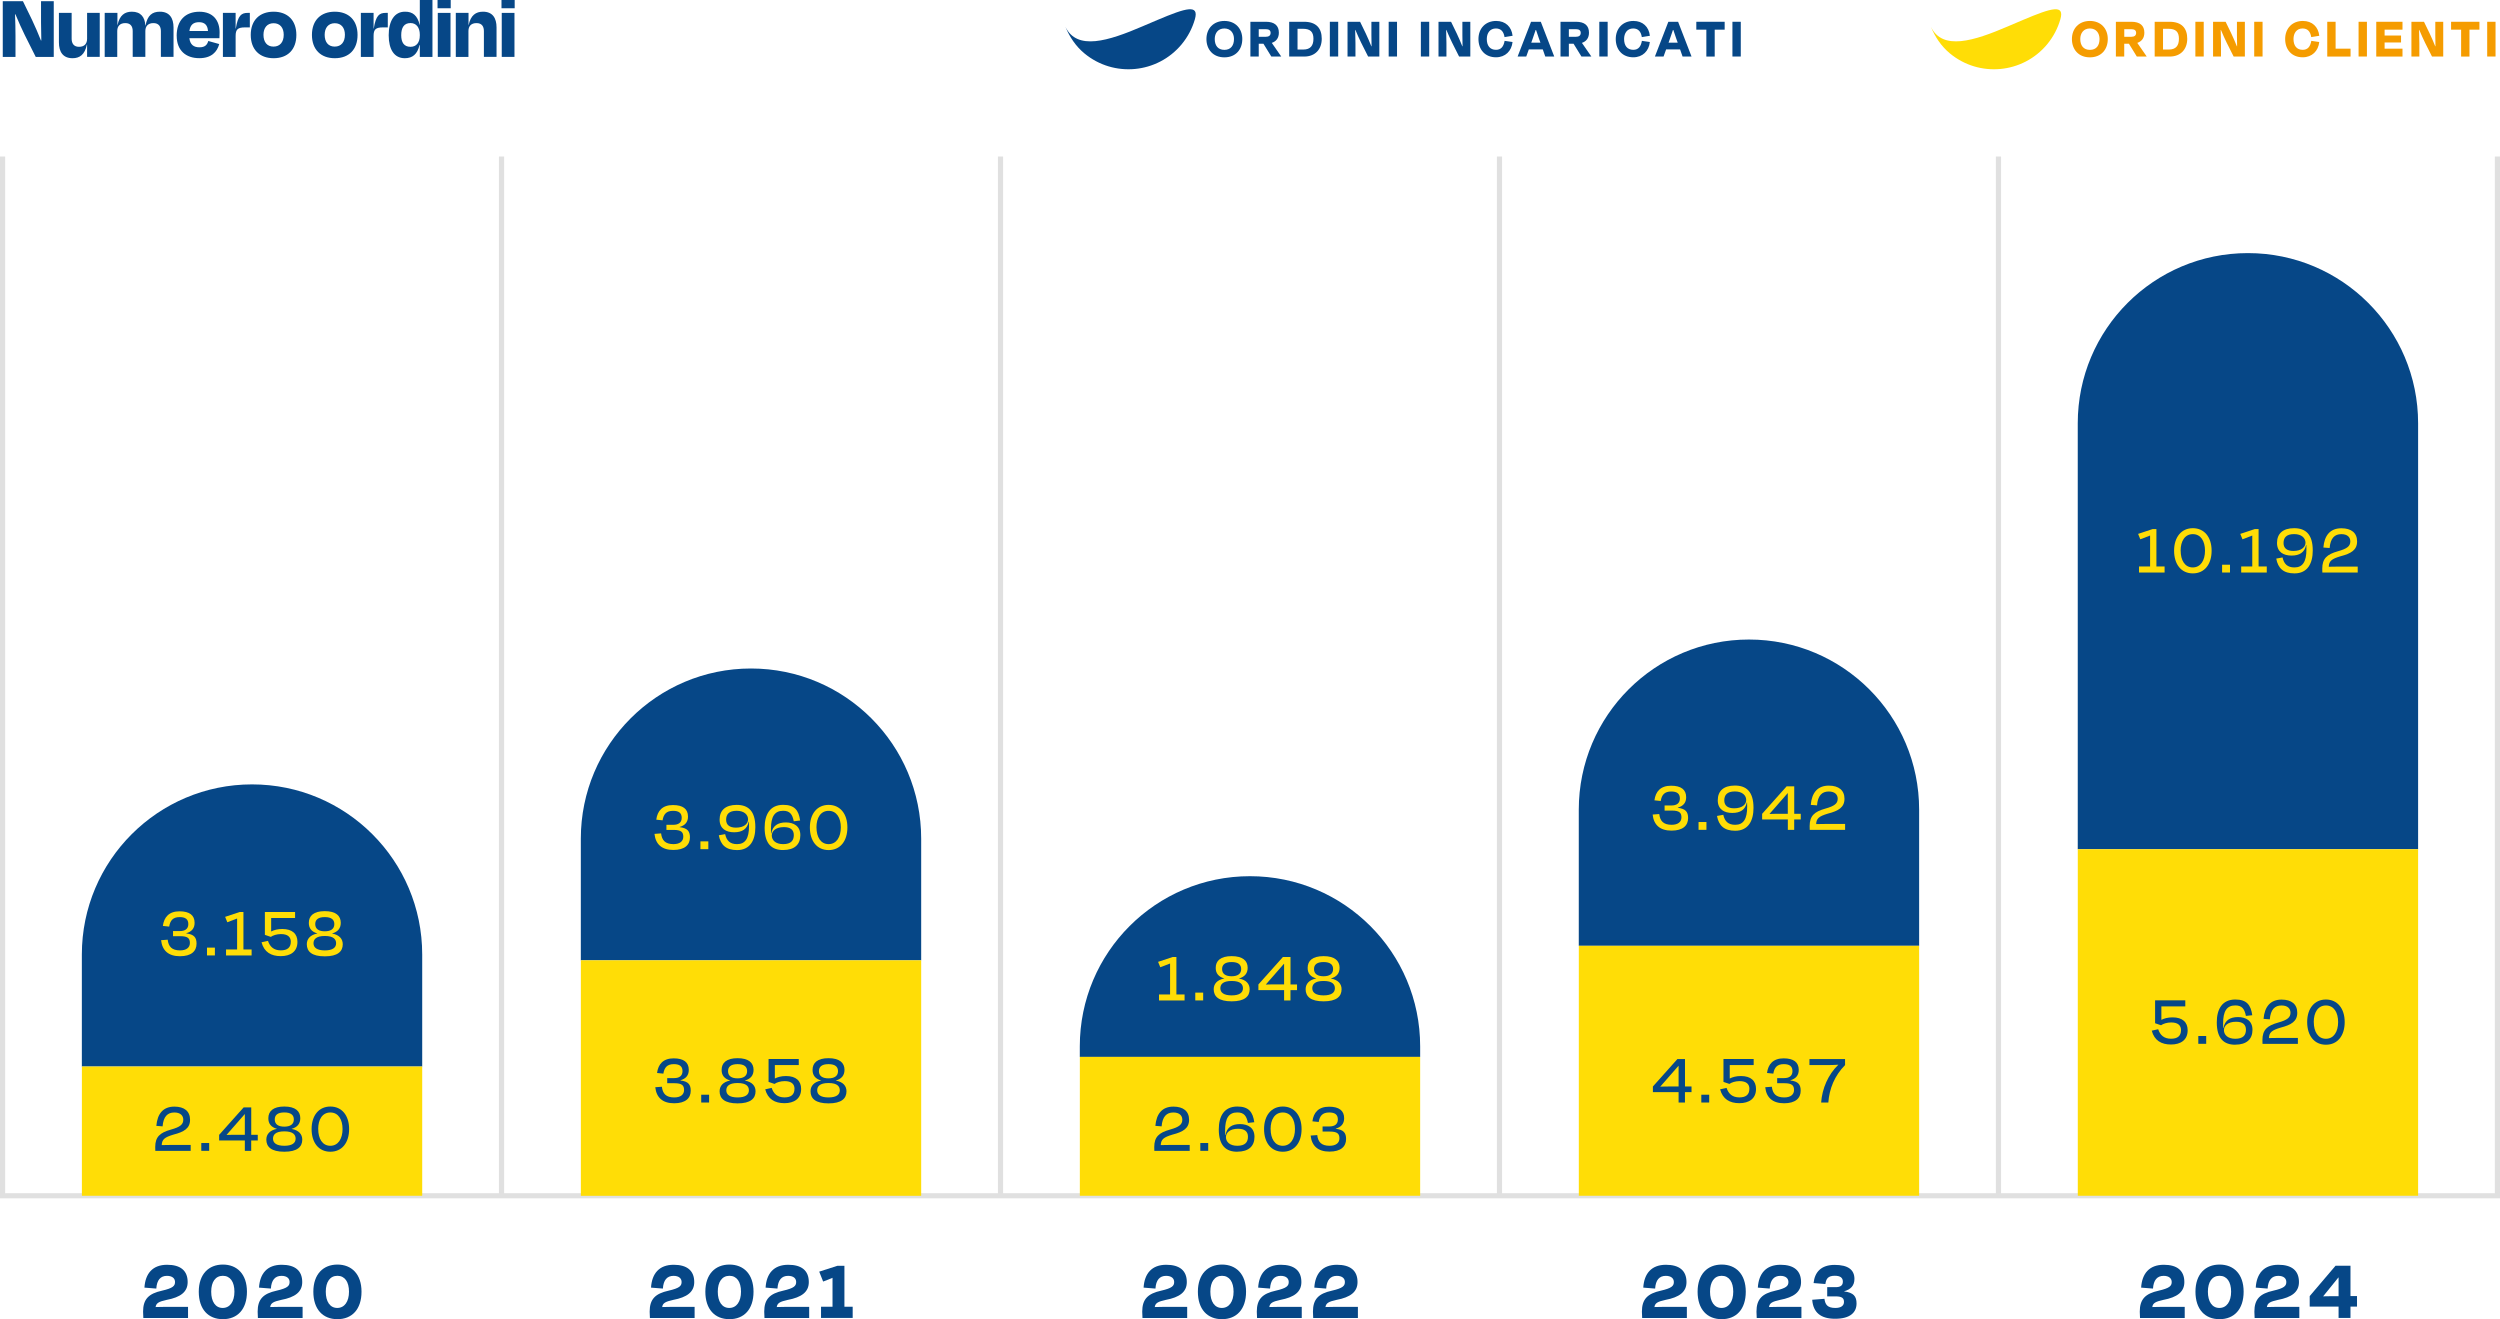 <svg xmlns="http://www.w3.org/2000/svg" xmlns:xlink="http://www.w3.org/1999/xlink" id="Livello_2" data-name="Livello 2" viewBox="0 0 605.09 319.28"><defs><style>      .cls-1, .cls-2 {        fill: none;      }      .cls-3 {        fill: #ffdd06;      }      .cls-4 {        clip-path: url(#clippath-1);      }      .cls-5 {        fill: #064787;      }      .cls-2 {        stroke: #b2b2b2;        stroke-width: 1.25px;      }      .cls-6 {        fill: #f59c00;      }      .cls-7 {        opacity: .4;      }      .cls-8 {        clip-path: url(#clippath);      }    </style><clipPath id="clippath"><rect class="cls-1" y="37.88" width="605.09" height="252.16"></rect></clipPath><clipPath id="clippath-1"><rect class="cls-1" y="37.88" width="605.09" height="252.16"></rect></clipPath></defs><g id="Livello_1-2" data-name="Livello 1"><g><g><path class="cls-5" d="M5.98,8.45c-.61-1.21-1.57-3.37-2.25-4.99h-.09c.07,1.73.11,3.82.11,5.15v5.17H.67V.29h4.88l2.2,4.52c.72,1.53,1.57,3.48,2.16,4.99h.09c-.04-1.57-.07-3.1-.07-4.32V.29h3.08v13.49h-4.36l-2.67-5.33Z"></path><path class="cls-5" d="M21.06,10.81h-.04c-.49,2.43-1.75,3.28-3.46,3.28-2.32,0-3.3-1.53-3.3-3.84V3.12h3.08v6.25c0,1.1.49,1.96,1.78,1.96s1.96-.72,1.96-1.96V3.12h3.06v10.65h-3.06v-2.97Z"></path><path class="cls-5" d="M28.42,13.78h-3.08V3.12h3.08v2.99h.02c.49-2.45,1.78-3.28,3.48-3.28,2.16,0,3.15,1.33,3.26,3.35h.04c.47-2.49,1.66-3.35,3.48-3.35,2.31,0,3.3,1.53,3.3,3.82v7.12h-3.06v-6.25c0-1.1-.52-1.93-1.8-1.93s-1.96.72-1.96,1.93v6.25h-3.06v-6.25c0-1.1-.49-1.93-1.78-1.93s-1.96.72-1.96,1.93v6.25Z"></path><path class="cls-5" d="M42.76,8.68c0-3.69,2.05-5.84,5.51-5.84,3.28,0,4.88,2.09,4.88,4.99,0,.47,0,.83-.04,1.42h-7.28c.2,1.53,1.01,2.2,2.45,2.2s1.89-.7,2.13-1.53l2.65.74c-.52,1.93-1.91,3.42-4.83,3.42-3.21,0-5.46-1.84-5.46-5.39ZM45.84,7.51h4.5c-.09-1.42-.79-2.14-2.16-2.14s-2.14.63-2.34,2.14Z"></path><path class="cls-5" d="M53.95,13.78V3.12h3.08v3.8h.04c.52-3.24,1.39-3.8,2.88-3.8h.52v3.51h-1.17c-1.73,0-2.27.47-2.27,2.07v5.08h-3.08Z"></path><path class="cls-5" d="M60.69,8.45c0-3.55,2.16-5.62,5.53-5.62s5.51,2.07,5.51,5.62-2.09,5.64-5.51,5.64-5.53-2.14-5.53-5.64ZM63.77,8.43c0,1.73.85,2.85,2.43,2.85s2.47-1.12,2.47-2.85-.9-2.81-2.45-2.81-2.45,1.1-2.45,2.81Z"></path><path class="cls-5" d="M75.5,8.45c0-3.55,2.16-5.62,5.53-5.62s5.51,2.07,5.51,5.62-2.09,5.64-5.51,5.64-5.53-2.14-5.53-5.64ZM78.58,8.43c0,1.73.85,2.85,2.43,2.85s2.47-1.12,2.47-2.85-.9-2.81-2.45-2.81-2.45,1.1-2.45,2.81Z"></path><path class="cls-5" d="M87.34,13.78V3.12h3.08v3.8h.04c.52-3.24,1.39-3.8,2.88-3.8h.52v3.51h-1.17c-1.73,0-2.27.47-2.27,2.07v5.08h-3.08Z"></path><path class="cls-5" d="M101.61,10.9h-.07c-.52,2.25-1.73,3.19-3.55,3.19-2.58,0-3.91-2.11-3.91-5.57s1.39-5.71,3.96-5.69c1.84-.02,3.01.92,3.53,3.19h.04V0h3.06v13.78h-3.06v-2.88ZM101.61,8.59v-.2c0-1.73-.85-2.81-2.25-2.81-1.55,0-2.25,1.08-2.25,2.94,0,1.75.67,2.81,2.25,2.81,1.39,0,2.25-.99,2.25-2.74Z"></path><path class="cls-5" d="M105.9,2V0h3.19v2h-3.19ZM105.96,13.78V3.12h3.08v10.65h-3.08Z"></path><path class="cls-5" d="M113.4,13.78h-3.08V3.12h3.08v2.99h.02c.49-2.45,1.78-3.28,3.48-3.28,2.32,0,3.28,1.53,3.28,3.82v7.12h-3.06v-6.25c0-1.1-.49-1.93-1.78-1.93s-1.96.72-1.96,1.93v6.25Z"></path><path class="cls-5" d="M121.38,2V0h3.19v2h-3.19ZM121.44,13.78V3.12h3.08v10.65h-3.08Z"></path></g><g class="cls-7"><g class="cls-8"><g class="cls-4"><polyline class="cls-2" points=".62 37.88 .62 289.42 604.47 289.42 604.47 37.88"></polyline><line class="cls-2" x1="121.39" y1="37.88" x2="121.39" y2="289.42"></line><line class="cls-2" x1="483.7" y1="37.88" x2="483.7" y2="289.42"></line><line class="cls-2" x1="362.93" y1="37.88" x2="362.93" y2="289.42"></line><line class="cls-2" x1="242.16" y1="37.88" x2="242.16" y2="289.42"></line></g></g></g><g><path class="cls-5" d="M37.82,311.88l-2.86-.23c.21-3.39,1.96-5.53,5.49-5.53,3.18,0,4.97,1.37,4.97,4.19,0,2.4-1.75,3.68-5.09,4.31-1.89.42-2.53.76-2.67,1.73.74-.02,1.52-.04,2.06-.04h5.79v2.69h-10.82c-.04-.5-.06-.99-.06-1.54,0-3.03,1.37-4.36,4.57-5.07,2.65-.61,3.16-1.14,3.16-2.1,0-.84-.61-1.49-1.96-1.49-1.56,0-2.44,1.03-2.57,3.09Z"></path><path class="cls-5" d="M59.77,312.64c0,4.27-2.31,6.65-5.83,6.65s-5.83-2.38-5.83-6.65,2.42-6.57,5.83-6.57,5.83,2.29,5.83,6.57ZM51.12,312.64c0,2.38,1.01,3.93,2.78,3.93s2.84-1.56,2.84-3.93-1.01-3.85-2.8-3.85-2.82,1.47-2.82,3.85Z"></path><path class="cls-5" d="M65.55,311.88l-2.86-.23c.21-3.39,1.96-5.53,5.49-5.53,3.18,0,4.97,1.37,4.97,4.19,0,2.4-1.75,3.68-5.09,4.31-1.89.42-2.53.76-2.67,1.73.74-.02,1.52-.04,2.06-.04h5.79v2.69h-10.82c-.04-.5-.06-.99-.06-1.54,0-3.03,1.37-4.36,4.57-5.07,2.65-.61,3.16-1.14,3.16-2.1,0-.84-.61-1.49-1.96-1.49-1.56,0-2.44,1.03-2.57,3.09Z"></path><path class="cls-5" d="M87.5,312.64c0,4.27-2.31,6.65-5.83,6.65s-5.83-2.38-5.83-6.65,2.42-6.57,5.83-6.57,5.83,2.29,5.83,6.57ZM78.85,312.64c0,2.38,1.01,3.93,2.78,3.93s2.84-1.56,2.84-3.93-1.01-3.85-2.8-3.85-2.82,1.47-2.82,3.85Z"></path></g><g><path class="cls-5" d="M160.43,311.88l-2.86-.23c.21-3.39,1.96-5.53,5.49-5.53,3.18,0,4.97,1.37,4.97,4.19,0,2.4-1.75,3.68-5.09,4.31-1.89.42-2.53.76-2.67,1.73.74-.02,1.52-.04,2.06-.04h5.79v2.69h-10.82c-.04-.5-.06-.99-.06-1.54,0-3.03,1.37-4.36,4.57-5.07,2.65-.61,3.16-1.14,3.16-2.1,0-.84-.61-1.49-1.96-1.49-1.56,0-2.44,1.03-2.57,3.09Z"></path><path class="cls-5" d="M182.38,312.64c0,4.27-2.31,6.65-5.83,6.65s-5.83-2.38-5.83-6.65,2.42-6.57,5.83-6.57,5.83,2.29,5.83,6.57ZM173.73,312.64c0,2.38,1.01,3.93,2.78,3.93s2.84-1.56,2.84-3.93-1.01-3.85-2.8-3.85-2.82,1.47-2.82,3.85Z"></path><path class="cls-5" d="M188.16,311.88l-2.86-.23c.21-3.39,1.96-5.53,5.49-5.53,3.18,0,4.97,1.37,4.97,4.19,0,2.4-1.75,3.68-5.09,4.31-1.89.42-2.53.76-2.67,1.73.74-.02,1.52-.04,2.06-.04h5.79v2.69h-10.82c-.04-.5-.06-.99-.06-1.54,0-3.03,1.37-4.36,4.57-5.07,2.65-.61,3.16-1.14,3.16-2.1,0-.84-.61-1.49-1.96-1.49-1.56,0-2.44,1.03-2.57,3.09Z"></path><path class="cls-5" d="M198.72,318.99v-2.71h2.78v-7.01c-.65.29-1.35.57-2.27.91l-.95-2.4,4.4-1.41h1.7v9.91h2v2.71h-7.66Z"></path></g><g><path class="cls-5" d="M279.65,311.88l-2.86-.23c.21-3.39,1.96-5.53,5.49-5.53,3.18,0,4.97,1.37,4.97,4.19,0,2.4-1.75,3.68-5.09,4.31-1.89.42-2.53.76-2.67,1.73.74-.02,1.52-.04,2.06-.04h5.79v2.69h-10.82c-.04-.5-.06-.99-.06-1.54,0-3.03,1.37-4.36,4.57-5.07,2.65-.61,3.16-1.14,3.16-2.1,0-.84-.61-1.49-1.96-1.49-1.56,0-2.44,1.03-2.57,3.09Z"></path><path class="cls-5" d="M301.59,312.64c0,4.27-2.31,6.65-5.83,6.65s-5.83-2.38-5.83-6.65,2.42-6.57,5.83-6.57,5.83,2.29,5.83,6.57ZM292.95,312.64c0,2.38,1.01,3.93,2.78,3.93s2.84-1.56,2.84-3.93-1.01-3.85-2.8-3.85-2.82,1.47-2.82,3.85Z"></path><path class="cls-5" d="M307.38,311.88l-2.86-.23c.21-3.39,1.96-5.53,5.49-5.53,3.18,0,4.97,1.37,4.97,4.19,0,2.4-1.75,3.68-5.09,4.31-1.89.42-2.53.76-2.67,1.73.74-.02,1.52-.04,2.06-.04h5.79v2.69h-10.82c-.04-.5-.06-.99-.06-1.54,0-3.03,1.37-4.36,4.57-5.07,2.65-.61,3.16-1.14,3.16-2.1,0-.84-.61-1.49-1.96-1.49-1.56,0-2.44,1.03-2.57,3.09Z"></path><path class="cls-5" d="M320.97,311.88l-2.86-.23c.21-3.39,1.96-5.53,5.49-5.53,3.18,0,4.97,1.37,4.97,4.19,0,2.4-1.75,3.68-5.09,4.31-1.89.42-2.53.76-2.67,1.73.74-.02,1.52-.04,2.06-.04h5.79v2.69h-10.82c-.04-.5-.06-.99-.06-1.54,0-3.03,1.37-4.36,4.57-5.07,2.65-.61,3.16-1.14,3.16-2.1,0-.84-.61-1.49-1.96-1.49-1.56,0-2.44,1.03-2.57,3.09Z"></path></g><g><path class="cls-5" d="M400.59,311.88l-2.86-.23c.21-3.39,1.96-5.53,5.49-5.53,3.18,0,4.97,1.37,4.97,4.19,0,2.4-1.75,3.68-5.09,4.31-1.89.42-2.53.76-2.67,1.73.74-.02,1.52-.04,2.06-.04h5.79v2.69h-10.82c-.04-.5-.06-.99-.06-1.54,0-3.03,1.37-4.36,4.57-5.07,2.65-.61,3.16-1.14,3.16-2.1,0-.84-.61-1.49-1.96-1.49-1.56,0-2.44,1.03-2.57,3.09Z"></path><path class="cls-5" d="M422.54,312.64c0,4.27-2.31,6.65-5.83,6.65s-5.83-2.38-5.83-6.65,2.42-6.57,5.83-6.57,5.83,2.29,5.83,6.57ZM413.89,312.64c0,2.38,1.01,3.93,2.78,3.93s2.84-1.56,2.84-3.93-1.01-3.85-2.8-3.85-2.82,1.47-2.82,3.85Z"></path><path class="cls-5" d="M428.32,311.88l-2.86-.23c.21-3.39,1.96-5.53,5.49-5.53,3.18,0,4.97,1.37,4.97,4.19,0,2.4-1.75,3.68-5.09,4.31-1.89.42-2.53.76-2.67,1.73.74-.02,1.52-.04,2.06-.04h5.79v2.69h-10.82c-.04-.5-.06-.99-.06-1.54,0-3.03,1.37-4.36,4.57-5.07,2.65-.61,3.16-1.14,3.16-2.1,0-.84-.61-1.49-1.96-1.49-1.56,0-2.44,1.03-2.57,3.09Z"></path><path class="cls-5" d="M438.61,314.59l2.97-.23c.19,1.37.69,2.21,2.65,2.21,1.37,0,2.08-.55,2.08-1.45s-.44-1.35-2.04-1.35h-2.02v-2.23h2.02c1.12,0,1.77-.36,1.77-1.33s-.65-1.43-1.96-1.43c-1.64,0-2.1.74-2.27,2l-2.86-.23c.29-2.69,1.85-4.4,5.11-4.4s4.78,1.2,4.78,3.39c0,1.62-.88,2.55-2.48,2.99v.04c2.27.29,2.99,1.2,2.99,2.92,0,2.15-1.52,3.7-5.2,3.7-3.41,0-5.3-1.47-5.53-4.61Z"></path></g><g><path class="cls-5" d="M521.09,311.88l-2.86-.23c.21-3.39,1.96-5.53,5.49-5.53,3.18,0,4.97,1.37,4.97,4.19,0,2.4-1.75,3.68-5.09,4.31-1.89.42-2.53.76-2.67,1.73.74-.02,1.52-.04,2.06-.04h5.79v2.69h-10.82c-.04-.5-.06-.99-.06-1.54,0-3.03,1.37-4.36,4.57-5.07,2.65-.61,3.16-1.14,3.16-2.1,0-.84-.61-1.49-1.96-1.49-1.56,0-2.44,1.03-2.57,3.09Z"></path><path class="cls-5" d="M543.04,312.64c0,4.27-2.31,6.65-5.83,6.65s-5.83-2.38-5.83-6.65,2.42-6.57,5.83-6.57,5.83,2.29,5.83,6.57ZM534.39,312.64c0,2.38,1.01,3.93,2.78,3.93s2.84-1.56,2.84-3.93-1.01-3.85-2.8-3.85-2.82,1.47-2.82,3.85Z"></path><path class="cls-5" d="M548.83,311.88l-2.86-.23c.21-3.39,1.96-5.53,5.49-5.53,3.18,0,4.97,1.37,4.97,4.19,0,2.4-1.75,3.68-5.09,4.31-1.89.42-2.53.76-2.67,1.73.74-.02,1.52-.04,2.06-.04h5.79v2.69h-10.82c-.04-.5-.06-.99-.06-1.54,0-3.03,1.37-4.36,4.57-5.07,2.65-.61,3.16-1.14,3.16-2.1,0-.84-.61-1.49-1.96-1.49-1.56,0-2.44,1.03-2.57,3.09Z"></path><path class="cls-5" d="M568.9,316.25v2.74h-2.88v-2.74h-6.99v-2.55l6.25-7.34h3.62v7.34h1.58v2.55h-1.58ZM566.02,313.71v-4.5l-.04-.02-3.7,4.57c.9-.04,1.7-.04,2.29-.04h1.45Z"></path></g><g><path class="cls-5" d="M502.9,205.54h82.37v-103.09c0-22.75-18.44-41.19-41.19-41.19s-41.19,18.44-41.19,41.19v103.09Z"></path><rect class="cls-3" x="502.9" y="205.54" width="82.37" height="83.88"></rect><path class="cls-5" d="M382.13,228.92h82.37v-32.95c0-22.75-18.44-41.18-41.19-41.18s-41.19,18.44-41.19,41.18v32.95Z"></path><rect class="cls-3" x="382.13" y="228.92" width="82.37" height="60.5"></rect><path class="cls-5" d="M140.59,232.43h82.37v-29.45c0-22.75-18.44-41.18-41.19-41.18s-41.19,18.44-41.19,41.18v29.45Z"></path><rect class="cls-3" x="140.59" y="232.43" width="82.37" height="57"></rect><path class="cls-5" d="M19.82,258.14h82.37v-27.11c0-22.75-18.44-41.18-41.19-41.18s-41.19,18.44-41.19,41.18v27.11Z"></path><rect class="cls-3" x="19.82" y="258.14" width="82.37" height="31.28"></rect><path class="cls-5" d="M261.36,255.81h82.37v-2.56c0-22.75-18.44-41.18-41.19-41.18s-41.19,18.44-41.19,41.18v2.56Z"></path><rect class="cls-3" x="261.36" y="255.8" width="82.37" height="33.62"></rect></g><g><path class="cls-5" d="M39.35,272.62l-1.51-.12c.25-2.98,1.68-4.66,4.37-4.66,2.4,0,3.79,1.12,3.79,3.19s-1.46,2.93-4,3.58c-2.17.65-2.79,1.16-2.86,2.54.81-.02,1.84-.04,2.61-.04h4.4v1.44h-8.56c-.02-.3-.02-.61-.02-.93,0-2.45,1.14-3.47,3.77-4.21,2.28-.63,3.02-1.26,3.02-2.4,0-.98-.68-1.75-2.17-1.75-1.63,0-2.65.98-2.84,3.37Z"></path><path class="cls-5" d="M50.63,276.65v1.89h-1.91v-1.89h1.91Z"></path><path class="cls-5" d="M60.8,276.04v2.51h-1.54v-2.51h-6.22v-1.37l5.93-6.64h1.84v6.64h1.58v1.37h-1.58ZM59.26,274.67v-4.98l-.04-.02-4.4,5.03c.86-.04,1.68-.04,2.33-.04h2.1Z"></path><path class="cls-5" d="M64.46,275.83c0-1.26.79-2.26,2.59-2.61-1.37-.37-2.12-1.21-2.1-2.58,0-1.68,1.16-2.82,3.86-2.82s3.87,1.14,3.87,2.82c0,1.37-.75,2.21-2.1,2.58v.02c1.79.33,2.58,1.33,2.58,2.59,0,1.75-1.21,2.93-4.35,2.93s-4.35-1.17-4.35-2.93ZM66.08,275.6c0,1.07.88,1.72,2.74,1.72s2.73-.65,2.73-1.72c0-.89-.53-1.77-2.73-1.77s-2.74.88-2.74,1.77ZM66.5,270.95c0,1.23.95,1.74,2.31,1.74s2.31-.51,2.31-1.74c0-1.03-.65-1.7-2.31-1.7s-2.31.67-2.31,1.7Z"></path><path class="cls-5" d="M84.5,273.27c0,3.3-1.72,5.49-4.54,5.49s-4.54-2.19-4.54-5.49,1.77-5.45,4.54-5.45,4.54,2.16,4.54,5.45ZM77.02,273.27c0,2.33,1.02,4.05,2.93,4.05s2.96-1.72,2.96-4.05-1.03-4.01-2.95-4.01-2.95,1.67-2.95,4.01Z"></path></g><g><path class="cls-3" d="M38.99,227.56l1.6-.12c.19,1.67,1,2.59,3,2.59,1.51,0,2.37-.68,2.37-1.79s-.49-1.65-2.33-1.65h-1.75v-1.24h1.7c1.12,0,2-.47,2-1.68s-.74-1.7-2.1-1.7c-1.65,0-2.3.86-2.53,2.3l-1.53-.16c.28-2.14,1.49-3.54,4.03-3.54,2.4,0,3.65.93,3.65,2.79,0,1.35-.72,2.14-2.02,2.51v.05c1.89.23,2.49.98,2.49,2.47,0,1.82-1.25,3.05-4.02,3.05s-4.29-1.37-4.56-3.88Z"></path><path class="cls-3" d="M52.01,229.36v1.89h-1.91v-1.89h1.91Z"></path><path class="cls-3" d="M54.71,231.26v-1.46h2.68v-7.49c-.74.3-1.53.61-2.37.91l-.53-1.31,3.52-1.17h.91v9.06h1.98v1.46h-6.21Z"></path><path class="cls-3" d="M70.39,227.96c0-1.17-.74-1.88-2.4-1.88-1,0-1.95.32-2.44.68l-1.44-.49v-5.54h7.31v1.46h-5.79v3.26c.67-.35,1.58-.6,2.7-.6,2.44,0,3.66,1.19,3.66,3.12,0,2.37-1.7,3.45-4.03,3.45s-4.02-.96-4.66-3.35l1.56-.35c.47,1.42,1.4,2.3,3.1,2.3,1.56,0,2.42-.65,2.42-2.07Z"></path><path class="cls-3" d="M74.26,228.54c0-1.26.79-2.26,2.59-2.61-1.37-.37-2.12-1.21-2.1-2.58,0-1.68,1.16-2.82,3.86-2.82s3.87,1.14,3.87,2.82c0,1.37-.75,2.21-2.1,2.58v.02c1.79.33,2.58,1.33,2.58,2.59,0,1.75-1.21,2.93-4.35,2.93s-4.35-1.17-4.35-2.93ZM75.88,228.31c0,1.07.88,1.72,2.74,1.72s2.73-.65,2.73-1.72c0-.89-.53-1.77-2.73-1.77s-2.74.88-2.74,1.77ZM76.3,223.67c0,1.23.95,1.74,2.31,1.74s2.31-.51,2.31-1.74c0-1.03-.65-1.7-2.31-1.7s-2.31.67-2.31,1.7Z"></path></g><g><path class="cls-5" d="M281.15,272.62l-1.51-.12c.25-2.98,1.68-4.66,4.37-4.66,2.4,0,3.79,1.12,3.79,3.19s-1.46,2.93-4,3.58c-2.17.65-2.79,1.16-2.86,2.54.81-.02,1.84-.04,2.61-.04h4.4v1.44h-8.56c-.02-.3-.02-.61-.02-.93,0-2.45,1.14-3.47,3.77-4.21,2.28-.63,3.02-1.26,3.02-2.4,0-.98-.68-1.75-2.17-1.75-1.63,0-2.65.98-2.84,3.37Z"></path><path class="cls-5" d="M292.43,276.65v1.89h-1.91v-1.89h1.91Z"></path><path class="cls-5" d="M299.44,278.76c-2.65,0-4.45-1.42-4.45-5.4,0-3.14,1.25-5.54,4.49-5.54,2.77,0,3.75,1.33,4.1,3.8l-1.54.17c-.33-1.67-.93-2.54-2.56-2.54-2.09,0-2.96,1.42-2.96,4.38,0,.32.02.6.02,1.09h.07c.32-1.86,1.61-2.65,3.51-2.65s3.51.86,3.51,3.09-1.38,3.59-4.17,3.59ZM296.72,275.23c0,1.14.93,2.09,2.75,2.09,1.93,0,2.58-.91,2.58-2.19s-.81-1.93-2.4-1.93c-2.02,0-2.93.98-2.93,2.03Z"></path><path class="cls-5" d="M315.03,273.27c0,3.3-1.72,5.49-4.54,5.49s-4.54-2.19-4.54-5.49,1.77-5.45,4.54-5.45,4.54,2.16,4.54,5.45ZM307.54,273.27c0,2.33,1.02,4.05,2.93,4.05s2.96-1.72,2.96-4.05-1.03-4.01-2.95-4.01-2.95,1.67-2.95,4.01Z"></path><path class="cls-5" d="M317.22,274.85l1.6-.12c.19,1.67,1,2.59,3,2.59,1.51,0,2.37-.68,2.37-1.79s-.49-1.65-2.33-1.65h-1.75v-1.24h1.7c1.12,0,2-.47,2-1.68s-.74-1.7-2.1-1.7c-1.65,0-2.3.86-2.53,2.3l-1.53-.16c.28-2.14,1.49-3.54,4.03-3.54,2.4,0,3.65.93,3.65,2.79,0,1.35-.72,2.14-2.02,2.51v.05c1.89.23,2.49.98,2.49,2.47,0,1.82-1.25,3.05-4.02,3.05s-4.29-1.37-4.56-3.88Z"></path></g><g><path class="cls-3" d="M280.52,242.15v-1.46h2.68v-7.49c-.74.3-1.53.61-2.37.91l-.53-1.31,3.52-1.17h.91v9.06h1.98v1.46h-6.21Z"></path><path class="cls-3" d="M291.21,240.25v1.89h-1.91v-1.89h1.91Z"></path><path class="cls-3" d="M293.76,239.43c0-1.26.79-2.26,2.59-2.61-1.37-.37-2.12-1.21-2.1-2.58,0-1.68,1.16-2.82,3.86-2.82s3.87,1.14,3.87,2.82c0,1.37-.75,2.21-2.1,2.58v.02c1.79.33,2.58,1.33,2.58,2.59,0,1.75-1.21,2.93-4.35,2.93s-4.35-1.17-4.35-2.93ZM295.37,239.2c0,1.07.88,1.72,2.74,1.72s2.73-.65,2.73-1.72c0-.89-.53-1.77-2.73-1.77s-2.74.88-2.74,1.77ZM295.79,234.55c0,1.23.95,1.74,2.31,1.74s2.31-.51,2.31-1.74c0-1.03-.65-1.7-2.31-1.7s-2.31.67-2.31,1.7Z"></path><path class="cls-3" d="M312.34,239.64v2.51h-1.54v-2.51h-6.22v-1.37l5.93-6.64h1.84v6.64h1.58v1.37h-1.58ZM310.8,238.27v-4.98l-.04-.02-4.4,5.03c.86-.04,1.68-.04,2.33-.04h2.1Z"></path><path class="cls-3" d="M316.01,239.43c0-1.26.79-2.26,2.59-2.61-1.37-.37-2.12-1.21-2.1-2.58,0-1.68,1.16-2.82,3.86-2.82s3.87,1.14,3.87,2.82c0,1.37-.75,2.21-2.1,2.58v.02c1.79.33,2.58,1.33,2.58,2.59,0,1.75-1.21,2.93-4.35,2.93s-4.35-1.17-4.35-2.93ZM317.62,239.2c0,1.07.88,1.72,2.74,1.72s2.73-.65,2.73-1.72c0-.89-.53-1.77-2.73-1.77s-2.74.88-2.74,1.77ZM318.04,234.55c0,1.23.95,1.74,2.31,1.74s2.31-.51,2.31-1.74c0-1.03-.65-1.7-2.31-1.7s-2.31.67-2.31,1.7Z"></path></g><g><path class="cls-5" d="M158.6,263.15l1.6-.12c.19,1.67,1,2.59,3,2.59,1.51,0,2.37-.68,2.37-1.79s-.49-1.65-2.33-1.65h-1.75v-1.24h1.7c1.12,0,2-.47,2-1.68s-.74-1.7-2.1-1.7c-1.65,0-2.3.86-2.53,2.3l-1.53-.16c.28-2.14,1.49-3.54,4.03-3.54,2.4,0,3.65.93,3.65,2.79,0,1.35-.72,2.14-2.02,2.51v.05c1.89.23,2.49.98,2.49,2.47,0,1.82-1.25,3.05-4.02,3.05s-4.29-1.37-4.56-3.88Z"></path><path class="cls-5" d="M171.63,264.96v1.89h-1.91v-1.89h1.91Z"></path><path class="cls-5" d="M174.17,264.13c0-1.26.79-2.26,2.59-2.61-1.37-.37-2.12-1.21-2.1-2.58,0-1.68,1.16-2.82,3.86-2.82s3.87,1.14,3.87,2.82c0,1.37-.75,2.21-2.1,2.58v.02c1.79.33,2.58,1.33,2.58,2.59,0,1.75-1.21,2.93-4.35,2.93s-4.35-1.17-4.35-2.93ZM175.79,263.9c0,1.07.88,1.72,2.74,1.72s2.73-.65,2.73-1.72c0-.89-.53-1.77-2.73-1.77s-2.74.88-2.74,1.77ZM176.21,259.26c0,1.23.95,1.74,2.31,1.74s2.31-.51,2.31-1.74c0-1.03-.65-1.7-2.31-1.7s-2.31.67-2.31,1.7Z"></path><path class="cls-5" d="M192.3,263.55c0-1.17-.74-1.88-2.4-1.88-1,0-1.95.32-2.44.68l-1.44-.49v-5.54h7.31v1.46h-5.79v3.26c.67-.35,1.58-.6,2.7-.6,2.44,0,3.66,1.19,3.66,3.12,0,2.37-1.7,3.45-4.03,3.45s-4.02-.96-4.66-3.35l1.56-.35c.47,1.42,1.4,2.3,3.1,2.3,1.56,0,2.42-.65,2.42-2.07Z"></path><path class="cls-5" d="M196.18,264.13c0-1.26.79-2.26,2.59-2.61-1.37-.37-2.12-1.21-2.1-2.58,0-1.68,1.16-2.82,3.86-2.82s3.87,1.14,3.87,2.82c0,1.37-.75,2.21-2.1,2.58v.02c1.79.33,2.58,1.33,2.58,2.59,0,1.75-1.21,2.93-4.35,2.93s-4.35-1.17-4.35-2.93ZM197.79,263.9c0,1.07.88,1.72,2.74,1.72s2.73-.65,2.73-1.72c0-.89-.53-1.77-2.73-1.77s-2.74.88-2.74,1.77ZM198.21,259.26c0,1.23.95,1.74,2.31,1.74s2.31-.51,2.31-1.74c0-1.03-.65-1.7-2.31-1.7s-2.31.67-2.31,1.7Z"></path></g><g><path class="cls-3" d="M158.41,201.83l1.6-.12c.19,1.67,1,2.6,3,2.6,1.51,0,2.37-.68,2.37-1.79s-.49-1.65-2.33-1.65h-1.75v-1.24h1.7c1.12,0,2-.47,2-1.68s-.74-1.7-2.1-1.7c-1.65,0-2.3.86-2.53,2.3l-1.53-.16c.28-2.14,1.49-3.54,4.03-3.54,2.4,0,3.65.93,3.65,2.79,0,1.35-.72,2.14-2.02,2.51v.05c1.89.23,2.49.98,2.49,2.47,0,1.82-1.25,3.05-4.02,3.05s-4.29-1.37-4.56-3.87Z"></path><path class="cls-3" d="M171.44,203.64v1.89h-1.91v-1.89h1.91Z"></path><path class="cls-3" d="M173.98,202.17l1.53-.28c.35,1.61,1.21,2.42,2.89,2.42,2,0,2.89-1.42,2.89-4.38,0-.3-.02-.58-.02-1.03h-.07c-.35,1.77-1.58,2.54-3.51,2.54s-3.52-.84-3.52-3.07,1.4-3.56,4.14-3.56,4.51,1.42,4.51,5.4c0,3.14-1.26,5.54-4.42,5.54-2.67,0-3.98-1.23-4.42-3.58ZM181.06,198.33c0-1.14-.95-2.09-2.75-2.09-1.91,0-2.56.89-2.56,2.17s.88,1.91,2.38,1.91c1.98,0,2.93-.96,2.93-2Z"></path><path class="cls-3" d="M189.52,205.74c-2.65,0-4.45-1.42-4.45-5.4,0-3.14,1.25-5.54,4.49-5.54,2.77,0,3.75,1.33,4.1,3.8l-1.54.18c-.33-1.67-.93-2.54-2.56-2.54-2.09,0-2.96,1.42-2.96,4.38,0,.32.02.6.02,1.09h.07c.32-1.86,1.61-2.65,3.51-2.65s3.51.86,3.51,3.09-1.38,3.59-4.17,3.59ZM186.8,202.22c0,1.14.93,2.09,2.75,2.09,1.93,0,2.58-.91,2.58-2.19s-.81-1.93-2.4-1.93c-2.02,0-2.93.98-2.93,2.03Z"></path><path class="cls-3" d="M205.1,200.26c0,3.3-1.72,5.49-4.54,5.49s-4.54-2.19-4.54-5.49,1.77-5.45,4.54-5.45,4.54,2.16,4.54,5.45ZM197.62,200.26c0,2.33,1.02,4.05,2.93,4.05s2.96-1.72,2.96-4.05-1.03-4.01-2.95-4.01-2.95,1.67-2.95,4.01Z"></path></g><g><path class="cls-5" d="M407.82,264.34v2.51h-1.54v-2.51h-6.22v-1.37l5.93-6.64h1.84v6.64h1.58v1.37h-1.58ZM406.28,262.98v-4.98l-.04-.02-4.4,5.03c.86-.04,1.68-.04,2.33-.04h2.1Z"></path><path class="cls-5" d="M413.69,264.96v1.89h-1.91v-1.89h1.91Z"></path><path class="cls-5" d="M423.42,263.55c0-1.17-.74-1.88-2.4-1.88-1,0-1.95.32-2.44.68l-1.44-.49v-5.54h7.31v1.46h-5.79v3.26c.67-.35,1.58-.6,2.7-.6,2.44,0,3.66,1.19,3.66,3.12,0,2.37-1.7,3.45-4.03,3.45s-4.02-.96-4.66-3.35l1.56-.35c.47,1.42,1.4,2.3,3.1,2.3,1.56,0,2.42-.65,2.42-2.07Z"></path><path class="cls-5" d="M427.25,263.15l1.6-.12c.19,1.67,1,2.59,3,2.59,1.51,0,2.37-.68,2.37-1.79s-.49-1.65-2.33-1.65h-1.75v-1.24h1.7c1.12,0,2-.47,2-1.68s-.74-1.7-2.1-1.7c-1.65,0-2.3.86-2.53,2.3l-1.53-.16c.28-2.14,1.49-3.54,4.03-3.54,2.4,0,3.65.93,3.65,2.79,0,1.35-.72,2.14-2.02,2.51v.05c1.89.23,2.49.98,2.49,2.47,0,1.82-1.25,3.05-4.02,3.05s-4.29-1.37-4.56-3.88Z"></path><path class="cls-5" d="M437.96,256.33h8.61v1.46c-2.56,2.59-3.8,5.72-4.05,9.06h-1.74c.25-3.4,1.68-6.75,4.17-9.15-.82.05-1.74.09-2.65.09h-4.35v-1.46Z"></path></g><g><path class="cls-3" d="M400,197.15l1.6-.12c.19,1.67,1,2.6,3,2.6,1.51,0,2.37-.68,2.37-1.79s-.49-1.65-2.33-1.65h-1.75v-1.24h1.7c1.12,0,2-.47,2-1.68s-.74-1.7-2.1-1.7c-1.65,0-2.3.86-2.53,2.3l-1.53-.16c.28-2.14,1.49-3.54,4.03-3.54,2.4,0,3.65.93,3.65,2.79,0,1.35-.72,2.14-2.02,2.51v.05c1.89.23,2.49.98,2.49,2.47,0,1.82-1.25,3.05-4.02,3.05s-4.29-1.37-4.56-3.87Z"></path><path class="cls-3" d="M413.02,198.96v1.89h-1.91v-1.89h1.91Z"></path><path class="cls-3" d="M415.57,197.49l1.53-.28c.35,1.61,1.21,2.42,2.89,2.42,2,0,2.89-1.42,2.89-4.38,0-.3-.02-.58-.02-1.03h-.07c-.35,1.77-1.58,2.54-3.51,2.54s-3.52-.84-3.52-3.07,1.4-3.56,4.14-3.56,4.51,1.42,4.51,5.4c0,3.14-1.26,5.54-4.42,5.54-2.67,0-3.98-1.23-4.42-3.58ZM422.65,193.65c0-1.14-.95-2.09-2.75-2.09-1.91,0-2.56.89-2.56,2.17s.88,1.91,2.38,1.91c1.98,0,2.93-.96,2.93-2Z"></path><path class="cls-3" d="M434.26,198.34v2.51h-1.54v-2.51h-6.22v-1.37l5.93-6.65h1.84v6.65h1.58v1.37h-1.58ZM432.71,196.98v-4.98l-.04-.02-4.4,5.03c.86-.04,1.68-.04,2.33-.04h2.1Z"></path><path class="cls-3" d="M439.78,194.93l-1.51-.12c.25-2.98,1.68-4.66,4.37-4.66,2.4,0,3.79,1.12,3.79,3.19s-1.46,2.93-4,3.58c-2.17.65-2.79,1.16-2.86,2.54.81-.02,1.84-.04,2.61-.04h4.4v1.44h-8.56c-.02-.3-.02-.61-.02-.93,0-2.45,1.14-3.47,3.77-4.21,2.28-.63,3.02-1.26,3.02-2.4,0-.98-.68-1.75-2.17-1.75-1.63,0-2.65.98-2.84,3.37Z"></path></g><g><path class="cls-5" d="M527.89,249.35c0-1.17-.74-1.88-2.4-1.88-1,0-1.95.32-2.44.68l-1.44-.49v-5.54h7.31v1.46h-5.79v3.26c.67-.35,1.58-.6,2.7-.6,2.44,0,3.66,1.19,3.66,3.12,0,2.37-1.7,3.45-4.03,3.45s-4.02-.96-4.66-3.35l1.56-.35c.47,1.42,1.4,2.3,3.1,2.3,1.56,0,2.42-.65,2.42-2.07Z"></path><path class="cls-5" d="M533.98,250.75v1.89h-1.91v-1.89h1.91Z"></path><path class="cls-5" d="M540.99,252.86c-2.65,0-4.45-1.42-4.45-5.4,0-3.14,1.25-5.54,4.49-5.54,2.77,0,3.75,1.33,4.1,3.8l-1.54.17c-.33-1.67-.93-2.54-2.56-2.54-2.09,0-2.96,1.42-2.96,4.38,0,.32.02.6.02,1.09h.07c.32-1.86,1.61-2.65,3.51-2.65s3.51.86,3.51,3.09-1.38,3.59-4.17,3.59ZM538.27,249.33c0,1.14.93,2.09,2.75,2.09,1.93,0,2.58-.91,2.58-2.19s-.81-1.93-2.4-1.93c-2.02,0-2.93.98-2.93,2.03Z"></path><path class="cls-5" d="M549.37,246.72l-1.51-.12c.25-2.98,1.68-4.66,4.37-4.66,2.4,0,3.79,1.12,3.79,3.19s-1.46,2.93-4,3.58c-2.17.65-2.79,1.16-2.86,2.54.81-.02,1.84-.04,2.61-.04h4.4v1.44h-8.56c-.02-.3-.02-.61-.02-.93,0-2.45,1.14-3.47,3.77-4.21,2.28-.63,3.02-1.26,3.02-2.4,0-.98-.68-1.75-2.17-1.75-1.63,0-2.65.98-2.84,3.37Z"></path><path class="cls-5" d="M567.5,247.37c0,3.3-1.72,5.49-4.54,5.49s-4.54-2.19-4.54-5.49,1.77-5.45,4.54-5.45,4.54,2.16,4.54,5.45ZM560.02,247.37c0,2.33,1.02,4.05,2.93,4.05s2.96-1.72,2.96-4.05-1.03-4.01-2.95-4.01-2.95,1.67-2.95,4.01Z"></path></g><g><path class="cls-3" d="M517.72,138.57v-1.46h2.68v-7.49c-.74.3-1.53.61-2.37.91l-.53-1.31,3.52-1.17h.91v9.06h1.98v1.46h-6.21Z"></path><path class="cls-3" d="M535.29,133.29c0,3.3-1.72,5.49-4.54,5.49s-4.54-2.19-4.54-5.49,1.77-5.45,4.54-5.45,4.54,2.16,4.54,5.45ZM527.8,133.29c0,2.33,1.02,4.05,2.93,4.05s2.96-1.72,2.96-4.05-1.03-4.01-2.95-4.01-2.95,1.67-2.95,4.01Z"></path><path class="cls-3" d="M539.74,136.68v1.89h-1.91v-1.89h1.91Z"></path><path class="cls-3" d="M542.45,138.57v-1.46h2.68v-7.49c-.74.3-1.53.61-2.37.91l-.53-1.31,3.52-1.17h.91v9.06h1.98v1.46h-6.21Z"></path><path class="cls-3" d="M550.93,135.2l1.53-.28c.35,1.61,1.21,2.42,2.89,2.42,2,0,2.89-1.42,2.89-4.38,0-.3-.02-.58-.02-1.03h-.07c-.35,1.77-1.58,2.54-3.51,2.54s-3.52-.84-3.52-3.07,1.4-3.56,4.14-3.56,4.51,1.42,4.51,5.4c0,3.14-1.26,5.54-4.42,5.54-2.67,0-3.98-1.23-4.42-3.58ZM558.01,131.36c0-1.14-.95-2.09-2.75-2.09-1.91,0-2.56.89-2.56,2.17s.88,1.91,2.38,1.91c1.98,0,2.93-.96,2.93-2Z"></path><path class="cls-3" d="M563.85,132.64l-1.51-.12c.25-2.98,1.68-4.66,4.37-4.66,2.4,0,3.79,1.12,3.79,3.19s-1.46,2.93-4,3.58c-2.17.65-2.79,1.16-2.86,2.54.81-.02,1.84-.04,2.61-.04h4.4v1.44h-8.56c-.02-.3-.02-.61-.02-.93,0-2.45,1.14-3.47,3.77-4.21,2.28-.63,3.02-1.26,3.02-2.4,0-.98-.68-1.75-2.17-1.75-1.63,0-2.65.98-2.84,3.37Z"></path></g><g><path class="cls-5" d="M292,9.45c0-2.54,1.7-4.38,4.35-4.38s4.33,1.84,4.33,4.38-1.6,4.43-4.33,4.43-4.35-1.89-4.35-4.43ZM298.67,9.43c0-1.39-.79-2.54-2.33-2.54s-2.33,1.15-2.33,2.54c0,1.58.77,2.64,2.33,2.64s2.33-1.05,2.33-2.64Z"></path><path class="cls-5" d="M305.8,10.58h-1.14v3.1h-2.02V5.27h3.76c2.06,0,3.13.91,3.13,2.64,0,1.29-.63,2.1-1.71,2.47l2.27,3.28v.03h-2.38l-1.91-3.1ZM304.66,7.06v1.85h1.64c.83,0,1.23-.32,1.23-.95,0-.59-.36-.9-1.21-.9h-1.67Z"></path><path class="cls-5" d="M312.03,5.27h3.6c2.96,0,4.28,1.58,4.28,4.11s-1.56,4.31-4.26,4.31h-3.62V5.27ZM314.05,6.97v5.02h1.4c1.73,0,2.45-.95,2.45-2.61s-.76-2.41-2.52-2.41h-1.33Z"></path><path class="cls-5" d="M321.87,13.68V5.27h2.02v8.41h-2.02Z"></path><path class="cls-5" d="M329.46,10.36c-.38-.76-.98-2.1-1.4-3.11h-.06c.04,1.08.07,2.38.07,3.21v3.23h-1.92V5.27h3.04l1.37,2.82c.45.95.98,2.17,1.35,3.11h.06c-.03-.98-.04-1.94-.04-2.69v-3.24h1.92v8.41h-2.72l-1.67-3.32Z"></path><path class="cls-5" d="M336.11,13.68V5.27h2.02v8.41h-2.02Z"></path><path class="cls-5" d="M343.9,13.68V5.27h2.02v8.41h-2.02Z"></path><path class="cls-5" d="M351.48,10.36c-.38-.76-.98-2.1-1.4-3.11h-.06c.04,1.08.07,2.38.07,3.21v3.23h-1.92V5.27h3.04l1.37,2.82c.45.95.98,2.17,1.35,3.11h.06c-.03-.98-.04-1.94-.04-2.69v-3.24h1.92v8.41h-2.72l-1.67-3.32Z"></path><path class="cls-5" d="M357.84,9.45c0-2.61,1.74-4.38,4.28-4.38,2.27,0,3.74,1.42,3.98,3.59l-1.95.32c-.2-1.32-.86-2.09-2.09-2.09-1.46,0-2.2,1.15-2.2,2.55,0,1.58.74,2.62,2.22,2.62,1.25,0,1.85-.8,2.09-2.17l1.92.28c-.22,2.17-1.75,3.7-4,3.7-2.61,0-4.25-1.81-4.25-4.43Z"></path><path class="cls-5" d="M373.41,11.96h-3.38l-.62,1.72h-2.09l3.25-8.41h2.36l3.25,8.41h-2.17l-.6-1.72ZM370.62,10.33h2.22l-.37-1.02c-.24-.67-.48-1.37-.69-2.05h-.1c-.21.67-.46,1.37-.7,2.05l-.36,1.02Z"></path><path class="cls-5" d="M380.86,10.58h-1.14v3.1h-2.02V5.27h3.76c2.06,0,3.13.91,3.13,2.64,0,1.29-.63,2.1-1.71,2.47l2.27,3.28v.03h-2.38l-1.91-3.1ZM379.72,7.06v1.85h1.64c.83,0,1.23-.32,1.23-.95,0-.59-.36-.9-1.21-.9h-1.67Z"></path><path class="cls-5" d="M387.09,13.68V5.27h2.02v8.41h-2.02Z"></path><path class="cls-5" d="M391.07,9.45c0-2.61,1.74-4.38,4.28-4.38,2.27,0,3.74,1.42,3.98,3.59l-1.95.32c-.2-1.32-.86-2.09-2.09-2.09-1.46,0-2.2,1.15-2.2,2.55,0,1.58.74,2.62,2.22,2.62,1.25,0,1.85-.8,2.09-2.17l1.92.28c-.22,2.17-1.75,3.7-4,3.7-2.61,0-4.25-1.81-4.25-4.43Z"></path><path class="cls-5" d="M406.64,11.96h-3.38l-.62,1.72h-2.09l3.25-8.41h2.36l3.25,8.41h-2.17l-.6-1.72ZM403.85,10.33h2.22l-.37-1.02c-.24-.67-.48-1.37-.69-2.05h-.1c-.21.67-.46,1.37-.7,2.05l-.36,1.02Z"></path><path class="cls-5" d="M410.57,5.27h6.86v1.91h-2.41v6.51h-2.02v-6.51h-2.43v-1.91Z"></path><path class="cls-5" d="M419.31,13.68V5.27h2.02v8.41h-2.02Z"></path></g><path class="cls-5" d="M257.89,6.54c2.81,5.72,10.24,3.45,18.72-.2.05-.02.11-.04.16-.07l3.38-1.44c7.01-2.96,10.12-3.86,9.05-.15-.62,2.15-1.68,4.21-3.2,6.05-5.9,7.1-16.44,8.08-23.54,2.19-2.13-1.77-3.56-3.98-4.57-6.37"></path><g><path class="cls-6" d="M501.48,9.45c0-2.54,1.7-4.38,4.35-4.38s4.33,1.84,4.33,4.38-1.6,4.43-4.33,4.43-4.35-1.89-4.35-4.43ZM508.16,9.43c0-1.39-.79-2.54-2.33-2.54s-2.33,1.15-2.33,2.54c0,1.58.77,2.64,2.33,2.64s2.33-1.05,2.33-2.64Z"></path><path class="cls-6" d="M515.28,10.58h-1.14v3.1h-2.02V5.27h3.76c2.06,0,3.13.91,3.13,2.64,0,1.29-.63,2.1-1.71,2.47l2.27,3.28v.03h-2.38l-1.91-3.1ZM514.15,7.06v1.85h1.64c.83,0,1.23-.32,1.23-.95,0-.59-.36-.9-1.21-.9h-1.67Z"></path><path class="cls-6" d="M521.51,5.27h3.6c2.96,0,4.28,1.58,4.28,4.11s-1.56,4.31-4.26,4.31h-3.62V5.27ZM523.53,6.97v5.02h1.4c1.73,0,2.45-.95,2.45-2.61s-.76-2.41-2.52-2.41h-1.33Z"></path><path class="cls-6" d="M531.36,13.68V5.27h2.02v8.41h-2.02Z"></path><path class="cls-6" d="M538.95,10.36c-.38-.76-.98-2.1-1.4-3.11h-.06c.04,1.08.07,2.38.07,3.21v3.23h-1.92V5.27h3.04l1.37,2.82c.45.95.98,2.17,1.35,3.11h.06c-.03-.98-.04-1.94-.04-2.69v-3.24h1.92v8.41h-2.72l-1.67-3.32Z"></path><path class="cls-6" d="M545.6,13.68V5.27h2.02v8.41h-2.02Z"></path><path class="cls-6" d="M553.09,9.45c0-2.61,1.74-4.38,4.28-4.38,2.27,0,3.74,1.42,3.98,3.59l-1.95.32c-.2-1.32-.86-2.09-2.09-2.09-1.46,0-2.2,1.15-2.2,2.55,0,1.58.74,2.62,2.22,2.62,1.25,0,1.85-.8,2.09-2.17l1.92.28c-.22,2.17-1.75,3.7-4,3.7-2.61,0-4.25-1.81-4.25-4.43Z"></path><path class="cls-6" d="M565.3,11.78h3.62v1.91h-5.64V5.27h2.02v6.51Z"></path><path class="cls-6" d="M570.86,13.68V5.27h2.02v8.41h-2.02Z"></path><path class="cls-6" d="M575.14,5.27h6.35v1.91h-4.33v1.42h3.98v1.68h-3.98v1.5h4.33v1.91h-6.35V5.27Z"></path><path class="cls-6" d="M586.96,10.36c-.38-.76-.98-2.1-1.4-3.11h-.06c.04,1.08.07,2.38.07,3.21v3.23h-1.92V5.27h3.04l1.37,2.82c.45.95.98,2.17,1.35,3.11h.06c-.03-.98-.04-1.94-.04-2.69v-3.24h1.92v8.41h-2.72l-1.67-3.32Z"></path><path class="cls-6" d="M593.25,5.27h6.86v1.91h-2.41v6.51h-2.02v-6.51h-2.43v-1.91Z"></path><path class="cls-6" d="M601.99,13.68V5.27h2.02v8.41h-2.02Z"></path></g><path class="cls-3" d="M467.37,6.54c2.81,5.72,10.24,3.45,18.72-.2.05-.02.11-.04.16-.07l3.38-1.44c7.01-2.96,10.12-3.86,9.05-.15-.62,2.15-1.68,4.21-3.2,6.05-5.9,7.1-16.44,8.08-23.54,2.19-2.13-1.77-3.56-3.98-4.57-6.37"></path></g></g></svg>